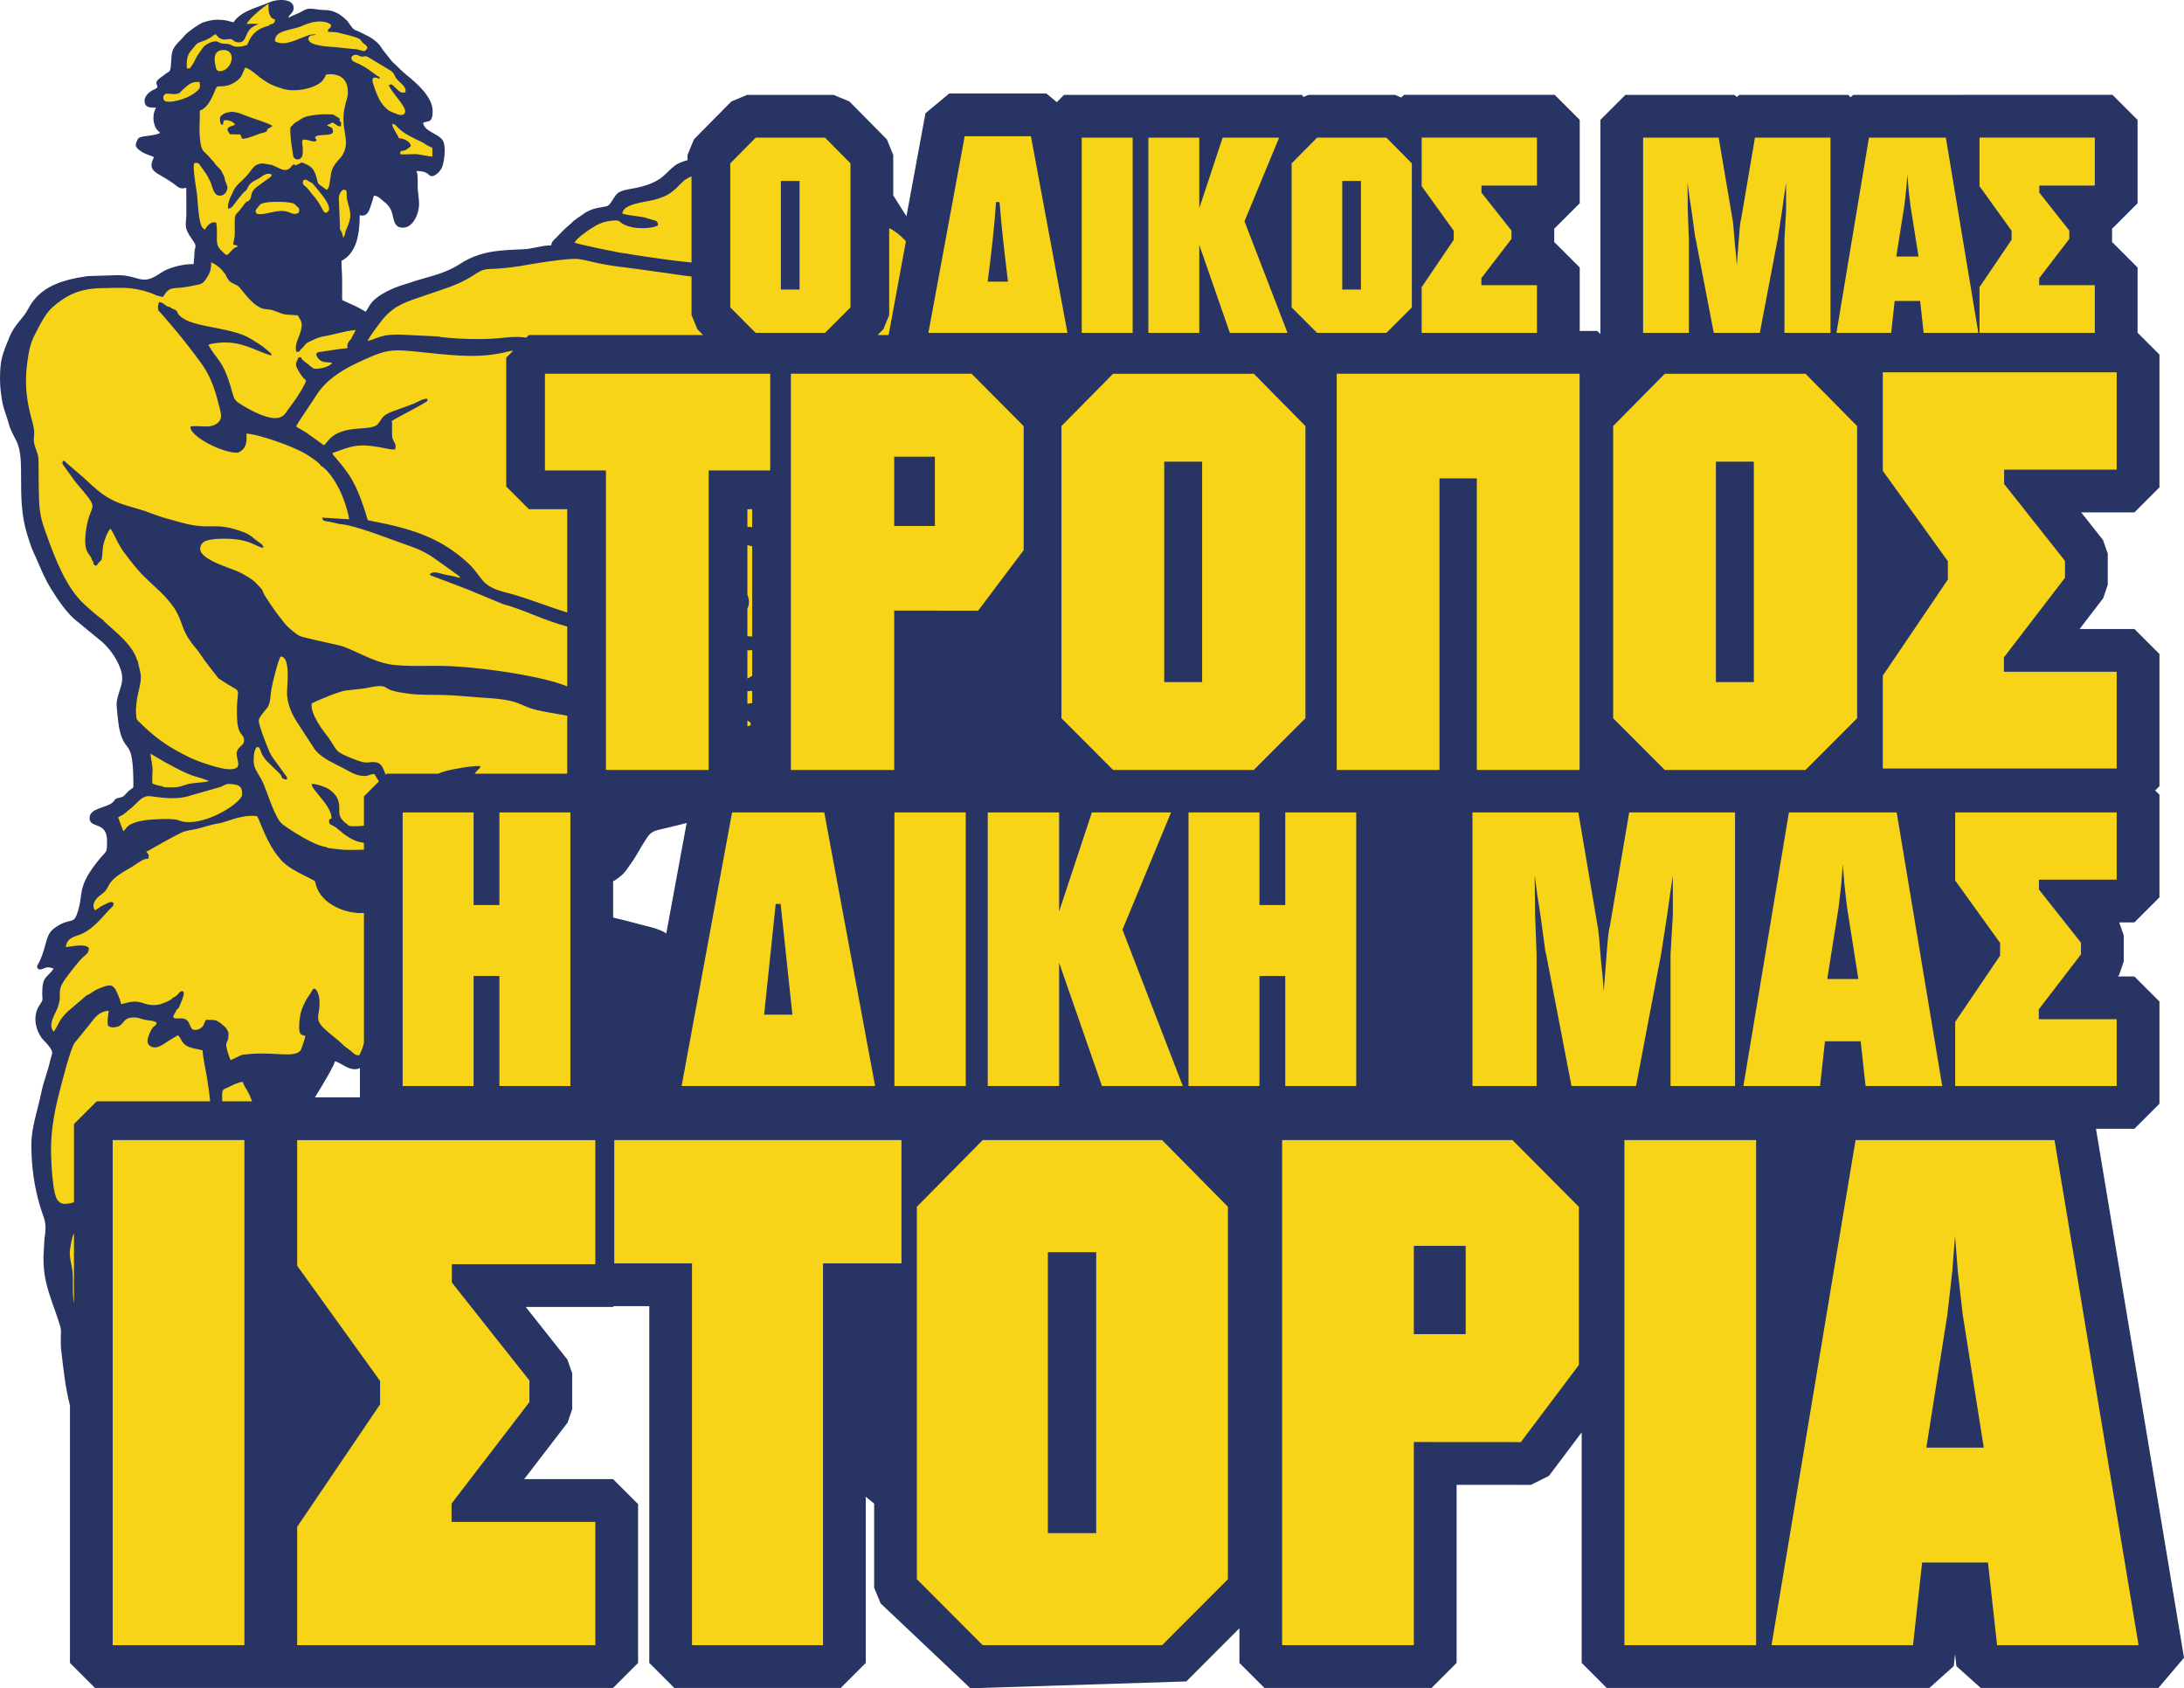 <?xml version="1.0" encoding="UTF-8"?>
<!DOCTYPE svg PUBLIC "-//W3C//DTD SVG 1.0//EN" "http://www.w3.org/TR/2001/REC-SVG-20010904/DTD/svg10.dtd">
<!-- Creator: CorelDRAW 2017 -->
<svg xmlns="http://www.w3.org/2000/svg" xml:space="preserve" width="529.879mm" height="409.564mm" version="1.0" style="shape-rendering:geometricPrecision; text-rendering:geometricPrecision; image-rendering:optimizeQuality; fill-rule:evenodd; clip-rule:evenodd"
viewBox="0 0 16327.53 12620.18"
 xmlns:xlink="http://www.w3.org/1999/xlink">
 <defs>
  <style type="text/css">
   <![CDATA[
    .fil1 {fill:#F7D417}
    .fil0 {fill:#273464;fill-rule:nonzero}
    .fil2 {fill:#F7D417;fill-rule:nonzero}
   ]]>
  </style>
 </defs>
 <g id="Layer_x0020_1">
  <g id="_2174366889040">
   <path class="fil0" d="M1746.65 166.59c-59.63,-13.18 -58.64,-19.18 -126.18,-19.24 -32.91,0 -74.72,11.13 -100.45,19.73 -31.3,10.95 -116.22,70.64 -140.41,98.35 -7.55,9.03 -4.52,7.42 -13.18,16.58 -36.37,39.9 -77.13,68.66 -83.32,128.72 -3.03,28.2 -4.02,89.87 -11.07,111.03 -7.61,21.59 -11.75,11.57 -31.36,28.2 -19.73,17.14 -49.55,32.29 -65.69,54 -22.2,29.75 29.75,44.41 -23.2,65.13 -30.37,11.57 -71.13,48.31 -71.19,81.65 0,52.08 32.16,54.06 85.73,54.12 -24.19,43.92 -25.79,98.41 -4.52,145.36 3.46,8.04 8.54,16.15 16.02,23.75 5.14,5.01 6.56,5.44 10.15,9.59 7.05,7.55 4.02,0 8.6,11.01 -51.96,24.31 -139.36,18.68 -162,38.84 -6.13,5.63 -19.73,38.35 -19.79,48.93 0,25.73 37.36,48.56 55.48,58.57 26.78,14.72 54.49,20.78 80.66,33.9 -55.54,111.46 22.33,109.48 141.83,194.34 46.39,32.85 48.37,46.45 99.89,34.83l0.5 190.33c-0.06,87.46 -25.86,99.4 45.77,198.86 40.33,55.54 14.16,44.54 14.1,107.63 0,32.78 -5.13,45.4 -5.13,73.11 -72.68,0 -138.18,15.52 -203.31,42.25 -22.76,9.59 -52.14,31.3 -74.72,44.47 -117.22,69.03 -135.77,-3.65 -291.89,-3.71l-224.04 7.05c-198.3,29.07 -357.89,79.92 -444.8,247.54 -37.79,72.68 -98.9,111.03 -138.3,207.46 -55.17,136.14 -70.76,168.43 -70.83,321.83 -0.06,54.12 9.9,127.17 19.05,171.71 10.58,54.56 32.16,99.89 45.28,150.99 13.18,50.35 35.32,87.28 58.45,133.67 72.62,144.37 -5.63,413.93 78.93,693.08 15.15,48.93 30.31,98.47 51.46,144.93 11.13,23.26 19.11,39.83 29.26,64.58 28.7,67.11 58.45,135.83 96.8,198.49 47.44,77.13 124.51,191.38 192.74,242.78l190.63 156.62c53.07,47.51 94.39,104.47 124.08,167.63 61.05,131.19 1.48,172.63 -14.29,284.1 -3.47,24.31 13.11,169.11 18.68,193.85 44.78,210.55 106.39,50.6 106.2,433.17 0,17.14 -19.61,21.77 -31.73,32.78 -42,38.84 -28.39,44.41 -82.89,56.41 -26.78,5.57 -22.21,15.22 -38.41,30.8 -43.36,42.86 -174.55,41.38 -174.61,118.64 0,82.7 130.64,19.24 130.58,170.6 -0.06,104.04 -1.05,62.53 -78.37,162.92 -154.45,199.42 -90.92,234.74 -147.95,388.14 -27.77,75.65 -53.5,19.11 -167.19,101.32 -69.65,50.47 -54,125.75 -111.09,248.9 -9.65,20.16 -32.84,44.72 -5.07,58.52 18.19,8.6 42.93,-14.72 65.57,-14.72 21.71,0 27.28,5.63 45.47,9.65 -50.54,72.68 -85.86,52.45 -85.92,185.25 -0.06,50.9 11.57,42.31 -18.24,84.8 -47.38,68.66 -39.4,156.37 -0.5,225.65 23.13,41.32 44.9,51.52 69.03,84.31 38.35,51.52 23.13,45.34 8.54,110.47 -17.75,82.2 -49.55,153.46 -66.18,238.33 -25.42,126.18 -73.79,256.32 -73.85,386.96 -0.13,156.49 19.42,303.46 62.23,450.86 34.88,119.07 56.47,121.11 35.26,257.37l-7.05 129.21c-2.1,135.21 25.61,228.24 64.89,342.24 14.6,43.42 66,178.76 66,208.51 0.43,40.95 -3.65,97.49 0.37,135.83 16.57,143.38 31.17,287.62 66.8,426.67l0 1923.61 187.17 187.17c833.92,0 1540.42,0 3872.95,0l187.17 -187.17 0 -1186.8 -187.17 -187.17 -664.01 0 324.55 -423.02 33.9 -99.89 0 -268.14 -35.44 -102 -311.75 -393.83 652.75 0 6.19 -6.18 264.74 0 0 2667.04 187.17 187.17 1244.08 0 187.17 -187.17 0 -1242.78 62.66 52.2 0 628.5 48.56 117.34 671.06 634.5 1614.15 -51.34 396.92 -397.72 0 259.29 187.17 187.17 1249.33 0 187.17 -187.17 0 -1331.35c160.14,0.18 320.22,0.37 480.36,0.37l75.27 0 134.78 -67.24 244.63 -325.11 0 1723.33 187.17 187.17 2412.26 0 182.04 -163.05 9.96 -90.68 9.96 90.68 182.04 163.05 1328.2 0 191.44 -225.95 -658.07 -3953.86 287.25 0 187.17 -187.17 0 -764.15 -187.17 -187.17 -123.46 0 9.84 -12.8 33.9 -99.89 0 -194.16 -33.9 -97.36 113.63 0 187.17 -187.17 0 -767.18 -31.86 -31.86 31.86 -31.86 0 -988.06 -187.17 -187.17 -409.72 0 176.47 -230.04 33.9 -99.89 0 -233.31 -35.44 -101.94 -163.42 -206.47 398.22 0 187.17 -187.17 0 -992.33 -163.67 -163.67 0 -487.41 -187.17 -187.17 -3.34 0 0 -105.58 3.34 0 187.17 -187.17 0 -623.37 -187.17 -187.17 -1126.62 0 -1.05 1.05 -0.99 -0.87 -809.24 0 -20.54 17.44 -17.44 -17.44 -814.06 0 -18.74 15.84 -18.74 -15.84 -814.07 0 -187.17 187.17 0 1600.79 -23.01 -23.01 -131.5 0 0 -474.67 -187.17 -187.17 -3.34 0 0 -105.58 3.34 0 187.17 -187.17 0 -623.37 -187.17 -187.17 -1126.62 0 -19.98 19.98 -47.38 -19.79 -646.38 0 -37.98 15.9 -10.58 -15.9 -1779 0 -54.37 54.37 -77.69 -64.58 -726.48 0 -177.64 147.89 -142.08 769.97 -98.72 -156.31 0 -302.16 -47.88 -116.66 -279.7 -283.11 -118.2 -49.42 -646.38 0 -118.2 49.42 -279.7 283.11 -47.88 116.66 0 38.91c-40.02,10.95 -74.54,24.37 -96.25,41.5 -69.71,54.93 -84.93,102.87 -209.13,144.68 -25.79,8.6 -42.37,12.55 -70.08,19.11 -43.98,10.64 -104.04,13.18 -142.39,38.29 -28.83,19.18 -53.01,84.24 -79.73,98.41 -6.62,3.59 -61.67,12.56 -74.84,15.15 -35.81,6.56 -67.17,20.16 -96.93,38.29l-17.13 12.56c-5.63,4.02 2.54,-0.93 -8.6,6.18 -21.22,13.98 -33.34,21.59 -52.57,36.74 -9.96,7.55 -13.98,13.61 -23.13,21.71 -53.94,45.96 -68.16,62.53 -113.69,109.42 -16.14,16.7 -31.73,25.73 -34.33,54.49 -71.69,-0.06 -136.82,26.29 -206.35,29.26 -183.83,7.85 -324.06,11.38 -476.65,110.35 -124.64,80.6 -248.84,95.75 -385.66,143.56 -14.17,4.58 -29.2,9.03 -45.34,14.17 -74.72,24.12 -174.74,69.03 -226.26,127.48 -17.19,19.73 -31.79,49.98 -46.39,71.69 -29.94,-15.22 -53.07,-31.36 -84.43,-45.4 -33.77,-15.71 -61.48,-26.35 -92.23,-42.55 0,-48.37 -0.49,-97.42 0.06,-145.79 0,-50.47 -4.95,-91.42 -4.95,-146.35 117.65,-60.06 136.33,-213.95 136.39,-341.19 45.52,10.64 62.1,-13.11 77.69,-56.04 10.21,-29.75 20.78,-60.49 27.83,-89.81 35.32,0.56 48.06,23.32 73.23,41.94 23.2,17.2 39.9,35.94 52.89,60.68 26.78,49.98 11.13,136.26 90.8,136.26 79.85,0.06 121.24,-109.36 121.24,-175.67 0.06,-43.73 -8.91,-81.22 -10.08,-121.61 -1.36,-41.32 4.21,-98.41 -9.9,-126.62 95.38,0 86.23,38.78 115.98,38.84 29.32,0 66.12,-43.3 74.72,-63.52 15.77,-36.31 36.99,-165.03 2.29,-210 -34.95,-44.97 -137.38,-64.21 -142.33,-125.69 36.37,-17.14 70.64,7.05 70.7,-87.83 0.06,-105.46 -118.51,-207.52 -195.27,-269.62 -37.79,-30.19 -72.06,-68.72 -108,-99.96l-72.06 -91.42c-8.6,-12.06 -10.58,-19.18 -19.18,-29.82 -24.12,-28.7 -56.04,-52.51 -89.81,-69.71l-69.65 -34.76c-16.2,-7.67 -24.18,-6.06 -37.36,-17.75 -6,-5.07 -6.56,-7.05 -11.57,-13.05 -0.55,-0.55 -1.55,-2.04 -2.6,-2.54l-3.96 -5.63c-3.59,-4.58 -3.59,-4.02 -6.62,-8.6l-20.16 -28.76c-16.14,-17.2 -50.47,-45.96 -72.06,-57.53 -35.32,-18.24 -60.62,-25.79 -108.56,-26.23 -36.37,0 -64.58,-9.65 -100.88,-9.65 -31.3,-0.06 -58.7,21.52 -82.27,32.16 -29.94,13.11 -52.08,21.65 -79.3,35.88 7.61,-27.4 40.39,-35.32 40.39,-73.23 0.06,-75.15 -128.72,-65.63 -173.07,-45.53 -68.17,30.25 -177.15,58.88 -233.31,105.96 -16.15,13.05 -32.78,28.76 -42.37,46.33zm607.66 8036.31c58.88,-94.7 141.15,-233.07 150.12,-269.5 51.03,11.51 112.94,82.95 186.24,50.84l0 218.66 -336.37 0zm2626.84 -1225.34c-28.64,-19.92 -67.55,-33.77 -107.51,-44.97l-210.98 -54.62c-42.18,-10.21 -64.88,-14.72 -78.99,-20.53l0 -269.87 11.07 -5.81c16.7,-9.15 29.32,-21.28 43.48,-31.85 28.82,-21.59 47.38,-49.92 68.16,-80.23 11.01,-16.02 18.62,-27.15 30.19,-43.36 21.34,-31.79 35.38,-60.06 55.54,-92.78 88.95,-144.93 58.76,-109.05 285.4,-167.44l55.92 -14.23 -152.28 825.7zm2747.08 -4169.6l65.32 65.69 64.88 -65.69 -130.2 0zm-723.57 2945.38l863.24 0 -203.44 -203.75 -48.55 -117.34 0 -739.16 -93.28 123.96 -134.78 67.24 -75.28 0c-102.62,0 -205.29,-0.12 -307.91,-0.25l0 869.3zm2048.74 2684.42l212.35 215.01 0 -215.01 -212.35 0zm1405.33 -2362.65l0 2127.48 229.85 0 0 -2127.48 -229.85 0zm1215.13 2362.65l150.61 151.42 0 -151.42 -150.61 0zm1774.29 0l0 685.96 114.18 -685.96 -114.18 0zm755.18 -4194.1l0 48.62 16.95 -25.05 -16.95 -23.57zm-12056.73 5660.67l0 1049.67 366.3 -540.79 -366.3 -508.88z"/>
   <path class="fil1" d="M5459.4 2297.79l0 -1076.33 190.33 -192.67 518.22 0 190.33 192.67 0 1076.33 -190.33 190.63 -518.22 0 -190.33 -190.63zm-4616.94 10000.25l0 -3775.9 984.6 0 0 3775.9 -984.6 0zm3608.22 0l-2229.11 0 0 -884.89 620.09 -915.57 0 -174.61 -620.09 -861.39 0 -939.13 2229.11 0 0 927.57 -1072.87 0 0 136.33 580.14 733.04 0 161.38 -582.18 758.83 0 136.39 1074.91 0 0 922.07zm5134.6 0l0 -3775.9 1721.84 0 496.63 499.29 0 1181.79 -433.97 576.67c-311.44,0 -488.65,-0.56 -799.9,-0.56l0 1518.71 -984.6 0zm1372.11 -2985.1l-387.52 0 0 659.86 387.52 0 0 -659.86zm2286.39 2985.1l628.44 -3775.9 1487.35 0 628.44 3775.9 -1057.9 0 -68.1 -617.99 -492.24 0 -68.1 617.99 -1057.9 0zm1429.71 -2470.16l-36.62 -320.28 -10.51 -137.07 -10.46 -130.95 -10.45 130.95 -10.52 137.07 -36.62 320.28 -157.11 993.32 429.39 0 -157.11 -993.32zm-2529.48 2470.16l0 -3775.9 984.6 0 0 3775.9 -984.6 0zm-5289.42 -493.17l0 -2784.31 492.3 -498.42 1340.69 0 492.24 498.42 0 2784.31 -492.24 493.17 -1340.69 0 -492.3 -493.17zm1340.69 -2444.8l-361.36 0 0 2100.02 361.36 0 0 -2100.02zm-3603.08 83.75l0 -921.69 2147.21 0 0 921.69 -586.57 0 0 2854.21 -979.34 0 0 -2854.21 -581.31 0zm-518.22 -5927.14l0 -722.95 1684.29 0 0 722.95 -460.13 0 0 2238.88 -768.17 0 0 -2238.88 -455.99 0zm11750.36 2227.93l-1748.5 0 0 -694.19 486.36 -718.19 0 -136.95 -486.36 -675.7 0 -736.62 1748.5 0 0 727.59 -841.59 0 0 106.88 455.06 575.06 0 126.55 -456.61 595.22 0 107.01 843.14 0 0 723.33zm-9911.62 10.95l0 -2961.84 1350.66 0 389.56 391.66 0 927.01 -340.39 452.34c-244.32,0 -383.31,-0.5 -627.45,-0.5l0 1191.32 -772.38 0zm1076.33 -2341.5l-303.95 0 0 517.6 303.95 0 0 -517.6zm3004.21 2341.5l0 -2961.84c627.08,0 1188.72,0 1815.74,0l0 2961.84 -768.23 0 0 -2179.69 -279.27 0 0 2179.69 -768.23 0zm2066.62 -386.84l0 -2184.02 386.16 -390.98 1051.65 0 386.1 390.98 0 2184.02 -386.1 386.84 -1051.65 0 -386.16 -386.84zm1051.65 -1917.73l-283.48 0 0 1647.31 283.48 0 0 -1647.31zm-5176.1 1917.73l0 -2184.02 386.22 -390.98 1051.65 0 386.1 390.98 0 2184.02 -386.1 386.84 -1051.65 0 -386.22 -386.84zm1051.65 -1917.73l-283.42 0 0 1647.31 283.42 0 0 -1647.31zm-2444.73 4667.22l-313.73 0 -239.01 0 -344.16 0 -327.83 0 -221.99 0 377.31 -2045.34 689.31 0 380.1 2045.34zm9282 0l-1207.46 0 0 -479.31 335.93 -496.01 0 -94.58 -335.93 -466.57 0 -508.69 1207.46 0 0 502.44 -581.19 0 0 73.85 314.28 397.04 0 87.4 -315.4 411.09 0 73.92 582.3 0 0 499.41zm-2790.75 0l340.38 -2045.34 805.72 0 340.45 2045.34 -573.08 0 -36.87 -334.76 -266.71 0 -36.87 334.76 -573.02 0zm774.48 -1338.03l-19.86 -173.5 -5.69 -74.22 -5.63 -70.95 -5.75 70.95 -5.63 74.22 -19.79 173.5 -85.11 538.01 232.51 0 -85.05 -538.01zm-2799.96 1338.03l0 -2045.34 791.49 0 144.68 852.97c1.85,3.77 5.26,30.25 9.96,79.36 4.7,49.18 9.96,111.09 15.59,184.94l11.32 108.25 8.54 110.6 8.47 -110.6 8.54 -108.25c3.77,-56.78 8.1,-111.15 12.8,-162.24 4.7,-51.03 9.9,-85.05 15.52,-102.06l144.8 -852.97 791.43 0 0 2045.34 -482.28 0 0 -984.41 17.07 -292.2 0 -99.21 0 -195.77 -17.07 113.5 -25.54 181.48 -45.46 292.2 -187.17 984.41 -482.28 0 -190.02 -986.27 -5.69 -22.7 -36.87 -270 -22.76 -147.46 -19.79 -148.02 2.85 295.48 11.32 292.7 0 986.27 -479.43 0zm-2122.84 0l0 -2045.34 530.46 0 0 692.21 192.86 0 0 -692.21 530.59 0 0 2045.34 -530.59 0 0 -822.66 -192.86 0 0 822.66 -530.46 0zm-1500.71 0l0 -2045.34 533.37 0 0 740.46 244.88 -740.46 592.01 0 -363.15 876.54 451.04 1168.8 -604.26 0 -320.53 -921.94 0 921.94 -533.37 0zm-697.84 0l0 -2045.34 533.31 0 0 2045.34 -533.31 0zm-3676.51 0l0 -2045.34 530.46 0 0 692.21 192.92 0 0 -692.21 530.53 0 0 2045.34 -530.53 0 0 -822.66 -192.92 0 0 822.66 -530.46 0zm2913.72 -533.37l-87.96 -827.8 -36.87 0 -86.53 827.8 211.36 0zm2056.41 -5096.43l-225.4 0 -171.77 0 -247.36 0 -235.54 0 -159.58 0 271.17 -1469.85 495.39 0 273.09 1469.85zm-444.43 -383.25c-25.11,-203.93 -47.69,-391.66 -63.15,-594.98l-26.48 0c-13.42,206.04 -36.12,387.7 -62.23,594.98l151.85 0zm3954.41 383.25l-861.88 0 0 -342.12 239.75 -353.99 0 -67.55 -239.75 -333.09 0 -363.08 861.88 0 0 358.63 -414.86 0 0 52.7 224.35 283.48 0 62.35 -225.09 293.44 0 52.7 415.6 0 0 356.53zm4170.35 0l-861.88 0 0 -342.12 239.75 -353.99 0 -67.55 -239.75 -333.09 0 -363.08 861.88 0 0 358.63 -414.8 0 0 52.7 224.28 283.48 0 62.35 -225.09 293.44 0 52.7 415.6 0 0 356.53zm-1931.34 0l242.96 -1459.64 574.94 0 242.9 1459.64 -408.92 0 -26.29 -238.88 -190.33 0 -26.29 238.88 -408.98 0zm552.67 -954.85l-14.17 -123.83 -4.08 -53.01 -4.02 -50.6 -4.02 50.6 -4.08 53.01 -14.17 123.83 -60.74 383.93 166.02 0 -60.74 -383.93zm-1998.08 954.85l0 -1459.64 564.79 0 103.24 608.65c1.36,2.72 3.71,21.65 7.11,56.72 3.34,35.07 7.05,79.3 11.13,131.93l8.04 77.32 6.12 78.86 6.06 -78.86 6.06 -77.32c2.72,-40.52 5.75,-79.3 9.09,-115.73 3.4,-36.43 7.11,-60.74 11.13,-72.93l103.3 -608.65 564.79 0 0 1459.64 -344.16 0 0 -702.48 12.18 -208.51 0 -70.89 0 -139.67 -12.18 80.97 -18.25 129.59 -32.35 208.51 -133.61 702.48 -344.16 0 -135.64 -703.84 -4.08 -16.2 -26.29 -192.68 -16.21 -105.27 -14.17 -105.59 1.98 210.86 8.16 208.88 0 703.84 -342.11 0zm-2627.82 -190.63l0 -1076.33 190.33 -192.67 518.22 0 190.33 192.67 0 1076.33 -190.33 190.63 -518.22 0 -190.33 -190.63zm518.28 -945.07l-139.67 0 0 811.78 139.67 0 0 -811.78zm-1589.17 1135.71l0 -1459.64 380.59 0 0 528.36 174.74 -528.36 422.46 0 -259.17 625.59 321.95 834.05 -431.25 0 -228.74 -657.95 0 657.95 -380.59 0zm-498.05 0l0 -1459.64 380.65 0 0 1459.64 -380.65 0zm-2109.48 -1135.71l-139.67 0 0 811.78 139.67 0 0 -811.78z"/>
   <path class="fil2" d="M2473.81 1305.09c-10.14,59.13 -8.16,95.44 -30.8,114.62 -0.99,-0.43 -2.97,-2.54 -2.97,-1.61l-57.65 -42.37c-18.62,-22.76 -12.56,-105.03 -77.07,-139.79 -14.97,-8.1 -34.83,-17.88 -53.07,-21.59l0 0.8c-7.98,4.14 -28.2,17.13 -38.78,18.74l-9.15 1.98 -1.73 -8.6c-6.25,3.22 -12.43,5.94 -16.89,6.62 -16.14,25.11 -34.33,45.28 -78.8,32.72 -2.04,-0.49 -75.71,-33.83 -76.27,-34.39 -36.37,-1.42 -69.52,-22.64 -113.01,0.93 -25.73,13.73 -43.98,45.9 -61.55,67.24 -50.53,60.5 -97.54,83.2 -117.71,142.14l-7.61 14.72c-1.55,3.46 -4.58,8.6 -6.56,13.05 -9.59,21.28 -26.78,69.65 -17.63,89.38 25.17,2.47 45.9,-37.3 74.72,-73.17 10.58,-13.61 22.77,-28.2 33.77,-40.82 18.18,-20.29 23.19,-14.1 34.88,-38.85 17.63,-40.39 41.88,-49.92 79.18,-69.65 28.33,-14.6 59.69,-52.95 102.62,-32.29 -4.14,13.73 -2.54,9.52 -10.14,18.74l-104.1 75.03c-52.52,42.49 -29.75,70.7 -51.96,96 -22.76,24.74 -12.13,-8.17 -53.14,50.35 -59.5,85.85 -59.5,20.72 -57.03,190.27 0.43,45.46 -8.17,57.09 -12.19,92.96 17.75,5.44 17.75,1.98 36.87,11.07 -12.13,12.12 -17.14,0.99 -45.46,30.68 -44.97,46.95 -34.39,46.95 -82.27,0.56 -51.96,-49.98 -19.18,-103.98 -35.26,-205.48 -40.95,-16.58 -75.15,31.3 -85.73,53.07l-19.73 -18.74c-25.17,-36.93 -33.28,-176.16 -35.81,-217.48 -3.4,-54.56 -37.67,-218.66 -24.43,-261.58 29.69,-8.6 34.14,0.62 47.32,19.18 36.87,51.52 54.06,71.32 78.18,129.21 11.19,27.83 19.11,77.32 48.43,89.87 38.35,16.76 77.75,-20.1 75.21,-61.42 -2.47,-17.75 -7.61,-9.59 -8.6,-30.37 -5.01,-5.57 -1.42,1.61 -6.06,-9.59 -11.57,-28.76 6.62,-9.03 -28.64,-75.71 -16.21,-30.31 -42.93,-39.4 -57.09,-69.15 -21.59,-19.73 -38.79,-46.89 -58.52,-63.09 -28.7,-24.31 -36.74,-41.5 -43.24,-84.86 -13.17,-88.89 -2.97,-151.36 -4.51,-237.77 51.52,-17.01 79.3,-73.05 100.95,-120 6.62,-14.17 13.73,-37.36 21.34,-47.94 7.61,-31.36 58.51,10.02 143.81,-46.89 53.5,-35.26 47.01,-56.04 73.3,-106.51 44.91,11.57 88.27,60.12 132.18,89.5 54.93,36.37 79.67,48.37 153.89,70.14 87.28,25.24 212.47,-1.48 270,-42.8 25.79,-18.56 34.39,-34.33 48.99,-65.07l34.95 -2.54c84.62,2.6 127.54,50.6 127.48,133.79 0.62,37.98 -14.6,71.26 -22.21,106.64 -37.85,173.07 40.27,236.22 -8.72,347.19 -23.82,53.94 -83.75,76.7 -96,162.92zm-472.01 -1274.02c-11.69,6.99 -46.02,32.72 -80.9,63.53 -31.79,28.27 -60.12,54.43 -74.17,80.16l-3.03 5.63c25.61,-3.96 58.27,-3.4 90.49,-1.67 -12.43,5.75 -23.69,11.44 -32.29,15.71 -78.68,36.87 -48.99,123.58 -119.07,122.53 -31.73,-0.43 -38.35,-19.18 -54.06,-24.19 -16.14,-5.63 -39.34,8.54 -69.52,-0.43 -30.31,-9.65 -31.36,-22.39 -48.06,-37.55 -27.22,15.15 -25.17,23.32 -73.73,44.9 -35.32,15.71 -56.91,14.1 -78.12,41.44 -45.52,56.47 -67.3,63.46 -62.72,169.05 23.75,2.47 19.11,9.09 48.49,-36.87 11.57,-18.74 19.18,-40.33 30.8,-58.08 13.55,-20.16 21.15,-29.75 36.37,-52.45 24.74,-39.34 92.41,-60.49 111.65,-51.89 37.3,16.2 26.1,14.17 73.05,17.19 32.78,1.98 35.94,18.19 70.14,20.78 32.29,2.47 59.07,-5.57 81.21,-13.67l11.81 -26.72c31.17,-65.57 76.08,-98.91 153.96,-117.58l1.85 -7.55c47.13,-3.22 46.08,-41.81 30.12,-41.81 -17.26,0 -38.78,-35.75 -38.78,-78.68l0 -35.81 -5.51 4.02zm-1448.75 9711.15c-15.4,-76.45 -2.41,-167.26 -12.31,-249.09 -6.12,-46.95 -22.27,-90.49 -18.68,-137.81 2.6,-32.35 15.77,-103.48 27.4,-129.77 0.99,-2.29 2.16,-4.39 3.59,-6.31l0 522.98zm1262.33 -1655.22c11.44,43.11 39.71,58.95 68.41,145.73l-221.93 0 -1.05 -31.73c-1.92,-64.51 6.62,-54 53.13,-77.13 29.2,-14.72 63.53,-33.34 101.44,-36.87zm-979.59 -407.25c101.01,1.05 68.29,-68.17 151.54,-73.61 46.95,-3.16 57.53,8.6 94.89,16.64 27.71,6 70.08,5.07 88.82,22.2 -8.6,40.39 -21.15,1.61 -55.11,85.85 -14.04,33.77 -27.22,78.25 21.65,95.44 48,16.64 95.5,-32.29 146.04,-60.06 14.04,-8.1 32.72,-20.66 46.89,-27.71 26.78,23.19 23.57,55.98 67.05,80.29 36.8,20.66 75.15,20.23 117.65,32.84 0.99,50.54 21.09,136.39 30.12,190.88 10.27,63.21 19.55,125.62 25.61,190.2l-848.33 0 -169.54 169.54 0 584.59c-42.37,13.42 -92.1,20.29 -111.46,-4.58 -53.07,-23.75 -60.99,-339.7 -59.94,-411.95 2.1,-141.77 30.93,-286.7 64.76,-414.3 19.79,-75.71 80.41,-321.46 113.75,-363.33 35.38,-44.97 73.3,-88.39 108.68,-133.79 34.33,-43.3 66.55,-98.41 143.87,-103.36 -3.65,45.4 -13.17,62.1 -5.13,112.45 8.6,5.2 14.17,8.16 28.21,11.75zm971.55 205.79l-83.32 39.46c-10.95,-21.77 -37.3,-101.44 -32.1,-122.78 6.43,-25.17 14.04,-18.62 16.02,-59.5 2.23,-38.91 -7.55,-33.77 -16.52,-57.09l-6.62 -6c-73.05,-69.71 -80.66,-52.57 -145.3,-56.04l-12.18 23.19c-4.02,31.36 -45.4,59.5 -82.76,50.47 -32.72,-13.17 -16.7,-82.33 -89.32,-84.93 -17.07,-0.99 -29.26,2.97 -44.41,0 -31.3,-6.62 -7.98,-27.34 0.06,-43.92 8.54,-16.64 10.14,-25.17 24.74,-31.73 3.59,-17.19 68.17,-135.34 21.28,-127.23 -18.62,3.03 -21.83,31.79 -66.74,50.53 -8.04,17.57 -69.59,39.71 -92.84,46.82 -44.97,12.56 -93.34,4.95 -133.24,-10.64 -52.95,-15.22 -90.43,-9.22 -140.35,6.37l-18.62 3.09c-4.58,-32.84 -31.3,-91.98 -44.47,-114.12 -21.1,-18.68 -21.1,-42.93 -108.37,-7.05 -67.73,27.09 -67.73,42.8 -104.47,55.85l-138.49 118.08c-74.72,71.69 -62.66,89.87 -107.5,153.89 -46.45,-48.93 9.09,-129.15 25.3,-170.1 42.37,-108.43 -1.98,-112.02 39.46,-190.7 19.11,-36.31 117.22,-162 151.98,-194.35 19.18,-17.57 49.55,-33.71 44.97,-72.62 -34.89,-31.85 -118.58,-10.14 -171.71,-4.58 6.19,-55.48 40.58,-71.63 87.9,-87.34 107.07,-34.27 173.19,-124.51 237.95,-193.61 13.11,-14.23 40.33,-29.32 28.76,-50.1 -13.61,-16.02 -41.94,2.6 -72.74,17.13 -22.14,10.14 -44.35,27.77 -63.09,39.46 -32.72,-44.9 7.61,-91.42 46.57,-118.7 82.33,-57.96 13.05,-85.67 204.98,-192.62 59.5,-33.34 100.45,-72.25 134.78,-74.66l12.06 0c4.58,-26.78 5.14,-30.74 -13.05,-49.48 -0.56,-0.43 -1.55,-1.55 -2.54,-2.6 69.71,-37.3 188.78,-108.37 260.47,-142.08 40.51,-19.18 71.69,-18.68 113.13,-28.27 43.98,-10.14 118.7,-35.75 162.62,-40.82 52.33,-5.01 169.54,-70.02 291.77,-55.79 18.12,24.74 58.82,159.4 132.06,267.46 14.17,20.72 26.72,34.88 43.3,55.54 64.08,77.26 206.41,131.44 246.74,156.62 15.15,9.15 12.19,10.21 17.75,31.36 38.35,151.67 233.31,223.11 359.56,213.03l0 971.92c-7.36,30.8 -18.25,61.61 -34.7,91.73 -29.75,1.42 -31.79,-6.19 -67.11,-35.38 -23.13,-18.74 -37.3,-24.31 -60.49,-48.56 -26.72,-27.28 -82.2,-68.1 -115.54,-97.92 -69.65,-61.67 -70.64,-81.89 -59.44,-144.37 10.02,-58.64 10.02,-140.35 -29.26,-171.09 -22.14,3.96 -6.56,-5.63 -32.35,33.28 -33.34,48.93 -42.37,61.48 -66.62,125.01 -10.7,27.77 -17.19,78.8 -18.74,111.15 -4.64,90.31 28.27,74.17 46.45,82.76 -1.17,12.56 -28.45,102.37 -38.97,112.95 -56.54,57.52 -214.02,-3.09 -436.69,29.57zm-679.47 -1758.71c-39.96,1.92 -131.75,15.46 -169.17,47.81 -8.54,6.99 -10.58,9.03 -17.13,17.63l-19.18 22.15 -39.34 -103.85c21.22,-16.76 22.76,-6.62 57.15,-36.93 16.02,-14.17 35.32,-28.14 51.9,-42.31 25.79,-21.77 62.16,-73.67 109.11,-79.67 42.37,-5.57 195.28,42.49 335.68,-8.97l213.03 -60.43c19.61,-8.1 39.4,-23.75 62.53,-22.27 67.11,3.59 100.45,10.76 97.42,80.35 -2.04,57.03 -248.96,220.45 -423.02,204.18 -69.71,-6 -21.77,-33.34 -258.98,-17.69zm110.78 -426.49c25.17,11.63 50.35,27.28 76.14,40.83 146.28,76.39 149.87,56.16 247.73,97.17 -27.16,11.94 -124.02,10.95 -172.51,27.03 -55.11,18.19 -61.17,21.71 -129.28,20.16 -20.16,-0.43 -37.3,1.98 -49.48,-9.03 -9.03,0.99 -59.5,-12.68 -72.06,-19.24 -4.51,-143.31 13.61,-50.53 -15.09,-224.22l114.56 67.3zm907.65 -533.68c-4.45,90.92 39.4,178.76 78.18,236.9l128.66 197.93c44.9,58.95 126.62,96.86 196.2,131.69 63.71,31.98 112.02,69.34 179.32,67.36 31.73,-0.99 42.31,-15.71 70.08,-14.72 8.72,13.8 19.55,34.51 34.33,54.93l-112.26 112.26 0 218.97c-18.99,2.54 -42.56,4.33 -73.67,4.52 -15.71,0 -29.32,0.99 -40.89,-6 -9.15,-5.2 -2.97,-1.18 -9.15,-8.23 -103.85,-72.12 -31.11,-113.57 -79.61,-203.44 -13.17,-24.18 -43.3,-52.51 -74.66,-68.59 -21.71,-11.2 -86.23,-32.91 -112.58,-30.43 0.99,49.55 146.84,158.1 148.82,256.08l-18.19 10.58c-4.02,41.38 10.02,34.21 37.73,50.41 34.95,20.72 76.27,73.67 160.08,108.12 16.82,6.99 38.29,11.94 62.1,15.59l0 50.84c-65.26,2.35 -125.69,2.66 -156.56,0.18 -23.19,-2.04 -102.06,-8.1 -123.58,-17.26l-8.23 -4.58c-71.69,-4.45 -257.75,-119.75 -320.84,-168.74 -61.05,-47.5 -114.43,-253.42 -155.87,-332.16 -17.63,-33.34 -45.34,-70.21 -55.48,-107.01 -7.42,-29.32 -5.94,-119.19 21.4,-138.31 42.8,7.11 2.41,38.91 90.74,122.6 20.23,19.79 36.37,36.37 52.39,51.53 27.28,26.41 31.3,23.38 46.45,61.17 16.15,3.59 41.94,21.71 33.77,-9.59l-65.07 -90.31c-21.15,-29.75 -47.88,-60.68 -63.46,-94.45 -15.71,-35.38 -84.19,-203.93 -81.71,-239.87 1.98,-25.73 49.55,-75.09 64.14,-95.25 23.75,-32.91 22.33,-88.82 29.38,-133.3 6.62,-42.37 51.65,-227.07 69.83,-248.22 78.68,-2.54 46.21,234.68 48.18,258.8zm1401.19 616.81l28.58 -32.04c15.03,-14.6 12.06,-5.56 15.03,-24.74 -47.32,-6.06 -213.46,23.69 -259.85,37.24 -21.59,6.25 -38.72,12.43 -54.99,19.55l-385.91 0 -7.3 7.3c-19.79,-45.59 -25.98,-90.31 -84.31,-93.77 -55.05,-3.03 -51.9,18.68 -152.91,-22.27 -36.37,-14.6 -102,-39.4 -122.6,-62.16 -29.75,-32.23 -45.46,-71.69 -74.66,-108.06 -31.86,-39.77 -130.2,-168.55 -118.45,-246.3 40.39,-21.16 214.51,-95.32 260.41,-96.87l123.21 -13.92c40.39,-5.63 74.72,-16.15 115.61,-18.74 55.54,-3.53 53.38,17.75 100.88,32.84 34.33,11.2 78.25,17.2 118.14,22.83 85.73,12.62 175.54,8.66 265.42,10.7 89.38,2.04 171.65,11.2 260.96,17.88 84.86,6 165.52,8.66 243.77,26.84 77.69,17.63 116.04,52.02 203.87,70.2 68.6,14.54 144.24,25.98 218.16,40.02l0 433.47 -693.08 0zm-2361.73 -3459.45c5.07,4.58 5.07,4.14 11.07,10.14l34.89 39.4c15.03,16.76 30.19,35.94 45.89,53.57 59.88,67.67 217.36,267.03 256.27,332.16 51.83,85.42 80.16,176.35 106.26,282.18 13.18,53.5 29.75,97.48 -29.81,131.38 -53.07,30.12 -123.65,3.96 -186.31,15.47 -9.59,74.29 254.35,206.04 356.71,195.03 54.56,-26.23 67.73,-65.01 61.24,-142.33 88.82,4.08 347.74,93.46 446.15,153.65 20.6,12.62 105.96,66.68 108.37,85.36 52.52,26.29 109.98,118.64 136.76,170.16 28.27,54.49 67.55,162.12 77.07,231.77l-201.83 -12.8c1.42,27.71 28.76,26.78 56.53,31.36l79.67 17.75c107.56,5.51 381.09,115.67 494.65,154.7 162.92,55.11 190.7,90.92 309.83,173.25 19.18,13.11 31.17,21.15 45.9,33.34 16.14,12.56 36.74,21.77 46.39,39.89 -21.22,-2.54 -35.81,-9.59 -59.13,-13.73 -21.65,-3.46 -37.79,-6.99 -57.96,-11.07 -38.35,-8.54 -87.4,-30.8 -112.02,-0.62 6.43,6.62 1.05,2.6 12.06,9.15l123.15 46.02c46.89,18.18 93.4,35.38 141.28,54l271.54 112.2c150.43,40.02 299.68,119.75 480.18,168.12l0 447.15c-198.92,-82.33 -690.73,-150 -936.66,-153.09 -122.78,-2.1 -246.86,5.88 -367.6,-8.35 -148.32,-17.26 -295.6,-119.19 -399.08,-144.55 -56.47,-13.61 -262.94,-57.09 -295.73,-70.27 -23.32,-9.59 -88.39,-65.69 -101.94,-81.34 -55.48,-66.68 -106.39,-136.21 -153.89,-212.1 -38.29,-59.94 1.61,-28.76 -73.61,-104.47 -31.73,-31.36 -67.67,-49.98 -109.98,-73.17 -73.67,-40.95 -380.53,-111.77 -288.61,-223.79 22.76,-27.71 105.46,-32.23 151.36,-32.66 209.07,-3.46 255.4,67.24 303.89,67.67 -1.42,-28.14 -26.72,-33.77 -65.07,-65.57 -27.15,-22.76 -46.89,-38.35 -83.26,-51.52 -226.02,-84.37 -229.61,-7.24 -465.39,-71.5 -64.51,-17.63 -151.36,-40.39 -207.83,-62.6 -152.35,-61.17 -253.98,-59.19 -382.51,-151.61 -49.48,-35.87 -97.42,-82.82 -143.87,-124.82l-125.01 -107.5c-20.72,-18.74 2.41,-8.54 -25.79,-15.15 -6.12,21.15 -4.51,21.15 9.03,40.39l85.23 118.2c21.28,25.73 38.29,44.9 61.05,72.12 120.12,144.99 45.46,84.87 17.01,293.69 -24.24,181.73 40.83,168.74 44.41,217.67 25.73,20.78 -4.58,27.21 30.19,42.99 18.12,-11.63 8.1,-8.17 21.16,-23.32 11.75,-13.05 15.77,-9.59 22.33,-27.15 3.46,-11.2 6.06,-69.16 9.09,-89.26 5.01,-33.96 34.39,-125.19 58.14,-136.82 30.31,45.96 52.39,113.07 101.81,178.64 120.06,159.58 129.21,160.14 270.92,293.99 36.74,34.21 104.41,111.09 126.55,162.43 46.45,89.5 33.28,135.83 136.2,256.02 32.35,38.41 53.94,78.74 83.26,114.68l87.21 112.64 71.19 45.4c111.46,65.69 64.58,17.75 66.43,210.06 0.56,46.95 1.55,110.47 23.26,146.78 10.58,18.25 27.22,28.82 30.19,53.57 2.97,31.36 -16.2,43.48 -30.8,56.53 -52.51,49.42 -3.65,93.83 -14.23,142.33 -30.8,58.08 -198.86,-3.71 -243.77,-17.75 -88.89,-28.39 -140.22,-55.55 -213.46,-95.5 -100.39,-55.17 -185.19,-121.73 -263.87,-198.62 -45.34,-43.79 -38.29,-29.2 -42.31,-109.98 6.06,-139.3 49.05,-189.33 33.46,-276 -5.13,-29.81 -17.69,-63.71 -19.11,-86.84 -10.7,-12.19 -6.12,-8.6 -11.69,-24.25 -44.9,-125.75 -227.56,-248.03 -251.13,-285.4 -28.33,-15.03 -117.58,-95.87 -139.85,-116.66 -132.62,-122.72 -213.71,-334.2 -276.3,-507.76 -25.73,-71.26 -44.29,-117.65 -54.43,-200.53 -11.01,-92.84 -6.43,-268.51 -9.83,-376.51 -0.99,-33.84 -18.74,-67.55 -28.7,-102.49 -13.73,-48.49 1.49,-69.09 -4.08,-113.01 -5.56,-42.93 -15.15,-69.71 -24.68,-106.45 -41.75,-160.14 -45.77,-291.33 -17.01,-456.86 16.27,-93.46 31.42,-117.58 69.4,-192.31 25.79,-52.02 69.09,-125.13 104.47,-156.86 93.9,-83.26 193.36,-146.84 376.69,-148.2 142.76,-1.49 216.49,-13.05 354.79,32.91 17.57,6.06 28.76,11.07 45.9,18.68 15.59,7.17 38.35,10.14 52.95,15.15 62.1,-95.38 64.14,-49.48 223.23,-84.56 57.96,-12.74 71.5,-6.56 101.44,-53.07 26.78,-40.89 36.8,-63.03 37.42,-121.17 28.14,8.23 83.26,53.14 90.24,70.76 21.15,16.14 18.74,36.93 44.47,66.12 19.61,22.33 40.76,21.34 68.1,40.95 18.19,12.56 88.2,125.81 166.45,161.19 34.76,16.02 64.08,8.6 91.86,18.62 104.97,36.37 49.48,28.33 185.25,37.42 35.75,53.13 36.74,69.71 19.55,128.22 -14.6,48.93 -43.42,91.42 -30.31,144.37l22.2 -0.99c11.07,-18.56 19.61,-22.7 32.35,-36.74 18.18,-20.35 12.62,-22.33 38.78,-35.32 26.78,-13.8 73.3,-35.32 105.03,-40.89 83.87,-13.55 160.57,-41.32 246.86,-48.8l-26.78 49.92c-6.62,21.16 -16.57,22.77 -27.21,39.9 -30.37,49.92 33.34,43.36 -71.26,52.89l-147.4 22.08c0,0 -3.03,0.62 -4.58,0.62 -37.36,7.98 -7.61,48.37 14.17,63.09 22.7,15.15 52.02,11.63 84.8,16.21 -3.03,10.58 0.43,3.46 -7.18,10.58 -28.14,28.21 -110.04,38.72 -124.64,33.71 -17.14,-5.56 -37.73,-26.78 -51.9,-37.36 -16.7,-12.19 -41.94,-27.77 -47.44,-47.94l-18.18 0.99c-16.58,38.29 -30.8,47.5 -4.64,93.83 17.69,31.36 34.33,58.08 60.06,78.31 -3.03,24.12 -48,96.8 -58.58,110.53 -11.19,22.64 -48.93,70.51 -70.76,100.88 -25.17,34.76 -42.37,73.17 -105.03,70.58 -79.67,-2.6 -187.67,-63.15 -249.77,-101.13 -50.91,-31.17 -53.5,-43.36 -70.02,-102.49 -67.17,-242.22 -117.52,-231.64 -174.99,-343.72 22.21,-13.18 68.1,-14.54 96.87,-17.69 155.38,-8.97 251.81,60.8 372.36,97.17 -0.43,-20.16 10.21,-3.53 -27.15,-37.36 -39.9,-36.93 -75.22,-56.1 -122.53,-85.85 -146.9,-92.97 -431.68,-81.09 -530.46,-170.41 -21.77,-19.18 -15.15,-25.17 -28.27,-40.33 -13.61,-15.15 -30.74,-10.64 -46.39,-27.84 -35.94,-1.61 -48.93,-37.92 -83.81,-36.93 -10.02,25.3 -10.64,39.9 -3.53,65.07zm4401.81 2537.52l11.32 -0.43c8.22,-0.31 16.33,-0.93 24.43,-1.8l0 192.86 -35.75 20.72 0 -211.36zm0 305.38c4.89,-0.62 10.08,-1.18 15.77,-1.55 6.87,-0.5 13.48,-0.56 19.98,-0.43l0 90.74c-13.05,1.48 -24.93,3.09 -35.75,4.76l0 -93.52zm0 219.27c23.2,14.97 23.44,9.34 25.79,34.58 -7.42,3.65 -16.21,6.19 -25.79,8.04l0 -42.62zm-3670.57 -3790.07c-10.14,-26.29 -7.17,-23.75 8.6,-42.93 11.01,-13.55 14.04,-22.7 29.75,-30.25 24.8,-12.06 84.31,-14.17 114.06,-14.17 39.96,0.06 78.25,1.24 115.6,9.22 17.14,3.65 24.19,14.17 34.76,24.25 16.7,16.14 21.71,16.14 13.73,47.5 -25.36,14.1 -39.96,11.57 -67.67,-1.05 -86.29,-37.98 -195.34,31.67 -248.84,7.42zm648.85 181.48c-3.34,-13.05 -4.95,-28.76 -11.94,-42.93 -10.21,-21.22 -14.17,-11.01 -12.19,-42.37l-8.41 -205.42c-2.47,-26.78 18.74,-75.71 44.91,-68.1 19.73,5.56 12.18,23.13 13.18,43.92 3.96,77.69 54.86,122.22 7.42,229.23 -21.77,48.86 -10.58,23.57 -20.78,63.53l-12.19 22.14zm4081.84 -72c39.09,16.45 99.77,66.56 124.88,99.09l-129.09 699.64 -82.45 0 42.68 -42.74 43.98 -106.27 0 -649.72zm-1024.37 2235.36c-12.19,-2.54 -23.44,-2.91 -35.75,-1.73l0 -133.11 35.75 0 0 134.84zm-35.75 133.73l35.75 9.28 0 674.34c-11.38,-0.87 -22.52,-2.29 -29.82,-2.29l-5.94 0 0 -207.58c7.98,-13.98 12.86,-30.55 11.51,-53.32 -0.99,-18.68 -4.95,-34.95 -11.51,-48.99l0 -371.43zm-1347 503.8c-142.2,-43.79 -321.77,-115.98 -448.38,-146.78 -210.98,-51.65 -173.07,-112.7 -298.63,-227.81 -215.93,-197.01 -443.56,-258.62 -743.8,-314.84 -23.32,-79.3 -44.9,-144.43 -76.21,-218.66 -14.1,-32.78 -32.72,-68.1 -49.85,-97.85 -22.33,-37.98 -53.01,-73.17 -62.04,-88.33l-57.52 -68.72c-12.74,-14.17 -14.17,-10.21 -18.12,-29.38 129.65,-45.28 177.15,-73.98 349.73,-43.73 27.28,5.2 97.36,21.77 117.09,17.26 17.26,-39.34 -15.65,-55.98 -20.66,-93.9 -4.51,-37.79 2.66,-82.7 -2.97,-119.01 41.94,-28.33 256.02,-133.24 268.08,-152.84l-4.58 -13.73c-31.73,-0.43 -72.68,26.29 -99.89,37.3 -55.54,23.69 -162.99,54.99 -201.89,78.12 -37.36,22.33 -37.98,40.51 -65.13,73.23 -52.58,62.1 -257.38,-5.13 -369.64,120.49 -12,13.55 -21.15,29.32 -34.2,39.28l-130.76 -93.9 -77.19 -45.96c5.01,-20.23 121.23,-185.25 144.06,-223.54 92.91,-154.95 264.55,-235.11 430.08,-305.13 119.19,-50.9 184.26,-45.46 323.62,-31.61 243.71,23.26 458.28,59.13 691.53,-1.79 11.38,-2.91 22.45,-4.33 33.16,-4.64l-51.83 51.83 0 962.7 169.54 169.54 286.45 0 0 772.38zm-305.93 -2054.68c-99.15,-14.53 -171.09,5.32 -282.86,9.46 -94.33,2.97 -182.72,1.36 -276.55,-6.31 -16.2,-1.42 -32.35,-3.03 -48.56,-4.46 -19.11,-1.54 -31.17,-0.99 -43.92,-7.17l-280.57 -13.73c-151.91,-3.59 -157.98,20.66 -253.36,47.81 6.99,-25.79 76.7,-115.98 95.94,-141.71 84.86,-111.03 159.58,-141.28 300.37,-188.1 61.11,-20.16 121.79,-42.31 182.35,-62.47 63.53,-21.28 117.65,-44.84 170.16,-74.16 79.67,-44.35 89.87,-70.08 170.53,-72.62 159.96,-3.89 288.74,-36.62 435.15,-56.29 267.58,-36.25 200.9,-16.08 429.51,24.93 73.67,13.24 145.3,19.67 216.55,29.88 71.69,10.02 141.83,20.29 214.88,29.87 59.26,7.98 132.12,19.92 205.73,28.33l0 288.24 43.98 106.27 42.68 42.74 -1302.53 0 -19.48 19.48zm1235.36 -561.39c-78.74,-7.61 -157.17,-18.06 -211.05,-25.11 -30.37,-4.02 -263.56,-37.05 -270.12,-41.5 -27.77,2.04 -362.4,-68.78 -393.15,-82.02 8.6,-25.17 86.29,-82.2 115.05,-100.39 52.52,-33.77 85.91,-53.44 156.62,-63.03 96.8,-12.49 39.34,22.21 158.9,48.06 46.89,10.14 136.33,11.19 183.27,-8.97 8.6,-3.96 4.58,-0.99 10.58,-6 -4.95,-34.89 -13.55,-31.92 -43.92,-40.51 -25.73,-7.05 -43.92,-15.15 -69.65,-20.23 -30.19,-5.56 -137.75,-16.2 -154.33,-27.21 10.02,-72.68 157.36,-81.77 237.71,-101.87 112.57,-28.76 144.37,-64.08 208.51,-129.71 19.67,-19.98 43.98,-34.45 71.57,-45.59l0 644.09zm-2902.03 -614.89c24.12,-9.59 21.15,-3.59 39.77,6.99 16.7,9.65 22.7,10.14 33.34,21.77 17.14,19.24 35.88,42.37 49.42,59.57 16.14,20.16 94.27,113.07 62.47,144.8 -35.38,35.94 -35.75,-28.76 -98.84,-104.91 -17.14,-20.78 -31.3,-36.37 -48.86,-60.12 -22.76,-29.75 -52.08,-32.35 -37.3,-68.1zm663.33 -420.74c25.17,2.1 23.75,6.56 38.91,22.33 50.9,53.94 121.05,82.33 185.69,113.56 14.17,7.11 22.14,15.15 36.31,23.32 13.61,6.99 29.32,13.61 39.96,19.18l0.31 64.51c-45.89,-1.42 -85.79,-15.59 -123.15,-17.63l-98.41 2.35c-21.65,-0.43 -14.6,-0.99 -20.6,-12.56 16.14,-27.22 10.58,-4.02 44.9,-22.15 6.62,-3.65 28.76,-19.18 36.37,-26.78 -1.98,-39.34 -68.1,-63.09 -88.39,-58.57 -14.04,-34.33 -47.32,-73.67 -51.9,-107.57zm-1699.88 -220.94c12.13,-12.99 55.67,-0.37 77.26,-2.35 41.88,-4.51 35.88,-14.72 60.12,-35.26 41.38,-34.95 59.5,-59.69 123.15,-55.48 9.03,48.93 -2.6,54.49 -32.78,79.18 -70.7,55.98 -207.03,84.61 -231.21,59.44 -9.15,-9.15 -9.59,-36.31 3.46,-45.52zm497.31 -246.92c-20.66,71.63 -105.96,96.8 -114.06,48.8 -4.02,-23.69 -41.32,-138.37 62.72,-133.73 45.34,1.61 64.08,42.37 51.34,84.93zm1301.6 230.66c-37.42,13.17 -46.95,-11.63 -89.69,-48 -16.76,-14.1 -12.74,-12.99 -32.91,-6 7.05,41.38 127.67,157.61 121.48,198.92 -5.44,36.37 -45.34,26.23 -74.72,13.11 -38.35,-17.13 -40.76,-12.74 -69.65,-39.89 -18.12,-17.75 -32.72,-34.95 -47.32,-62.1 -12.56,-23.75 -23.69,-49.55 -32.72,-75.28 -4.14,-12.62 -9.59,-27.77 -14.17,-40.83 0,-0.99 -5.51,-19.73 -5.51,-20.29 -2.6,-19.18 0.99,-33.77 29.75,-28.21 22.14,4.02 -1.49,6 24.74,7.61 -3.59,-20.78 2.97,-5.57 -30.31,-29.32 -58.52,-42 -50.97,-42 -123.03,-80.35 -12.13,-6.06 -37.92,-15.59 -44.91,-20.66 -15.77,-11.57 -22.76,-34.33 2.04,-45.46 23.13,-10.58 33.71,4.02 55.49,9.15 29.19,6.62 21.15,-11.07 54.49,5.51l171.52 103.05c40.33,36.93 13.55,35.38 57.03,76.33 18.62,17.63 60.49,50.53 48.37,82.7zm-974.89 -381.46c-2.97,-78.74 105.46,-80.22 185.75,-107.5 19.73,-6.99 32.72,-14.6 53.5,-21.58 17.63,-5.57 41.38,-13.11 59.13,-15.71 42.93,-6.43 95.26,-2.97 121.98,23.38 -2.41,32.72 -24.19,19.18 -25.17,50.35 42.31,4.58 56.04,-0.99 98.41,12.18 31.36,9.22 58.58,13.61 88.82,22.82 46.95,14.6 54.56,18.19 68.66,40.33 12.62,20.23 55.54,30.8 33.21,57.53 -17.63,19.79 -26.16,11.19 -50.97,3.59 -18.19,-5.56 -39.9,-6.62 -55.55,-8.04 -41.88,-4.58 -81.21,-8.17 -123.09,-12.81 -28.21,-2.97 -208.94,-6.06 -204.86,-64.2 9.59,-32.16 26.72,-20.54 59.07,-28.7 -66.68,-23.75 -213.52,106.45 -308.9,48.37zm137.38 862.06c9.52,19.18 25.67,24.37 44.84,20.78 14.23,-15.15 25.79,-6.99 26.23,-64.08 0.62,-73.67 -30.68,-100.45 61.11,-73.23 25.36,7.17 58.14,5.2 30.37,-22.21 1.42,-16.14 22.76,-19.11 39.96,-20.53 57.46,-6.13 105.83,2.04 91.85,-43.86 -5.13,-17.19 -15.71,-13.73 -39.46,-27.83 -0.99,-0.55 -2.41,-1.55 -3.46,-2.54l41.94 -21.15c22.21,10.58 37.73,31.36 63.09,28.76l0.99 -30.31c-28.89,-18.19 6.43,-15.59 -19.67,-34.33 -9.65,-6.62 -34.33,-19.18 -42.37,-24.19 -67.24,-3.65 -124.76,-0.68 -184.82,12.43 -25.67,5.63 -46.95,16.76 -64.58,29.75 -21.77,16.76 -42.93,20.16 -51.95,40.51 -18.19,9.52 -17.75,21.53 -15.77,56.91 3.53,77.69 13.11,108.99 21.71,175.11zm-478.32 -331.72c-30.37,2.97 -57.09,17.57 -69.28,38.72 -0.99,24.31 -2.41,51.09 18.74,57.59 14.16,-22.64 -8.17,-42.37 38.29,-35.32 8.04,1.11 22.76,5.56 30.37,9.52 20.6,11.75 19.61,15.77 24.12,24.81 -46.45,15.71 -77.63,19.67 -36.93,69.65l75.28 1.61c10.58,12.62 4.58,16.2 16.58,31.79 36.37,2.04 105.03,-30.31 137.38,-39.83 20.16,-5.51 33.77,-6.62 47.94,-17.63 2.04,-16.14 -2.6,-12.56 12.19,-19.11l27.77 -18.8c-14.6,-14.6 -121.17,-49.36 -154.51,-60.12 -44.35,-14.04 -121.54,-55.98 -167.93,-42.86z"/>
  </g>
 </g>
</svg>
